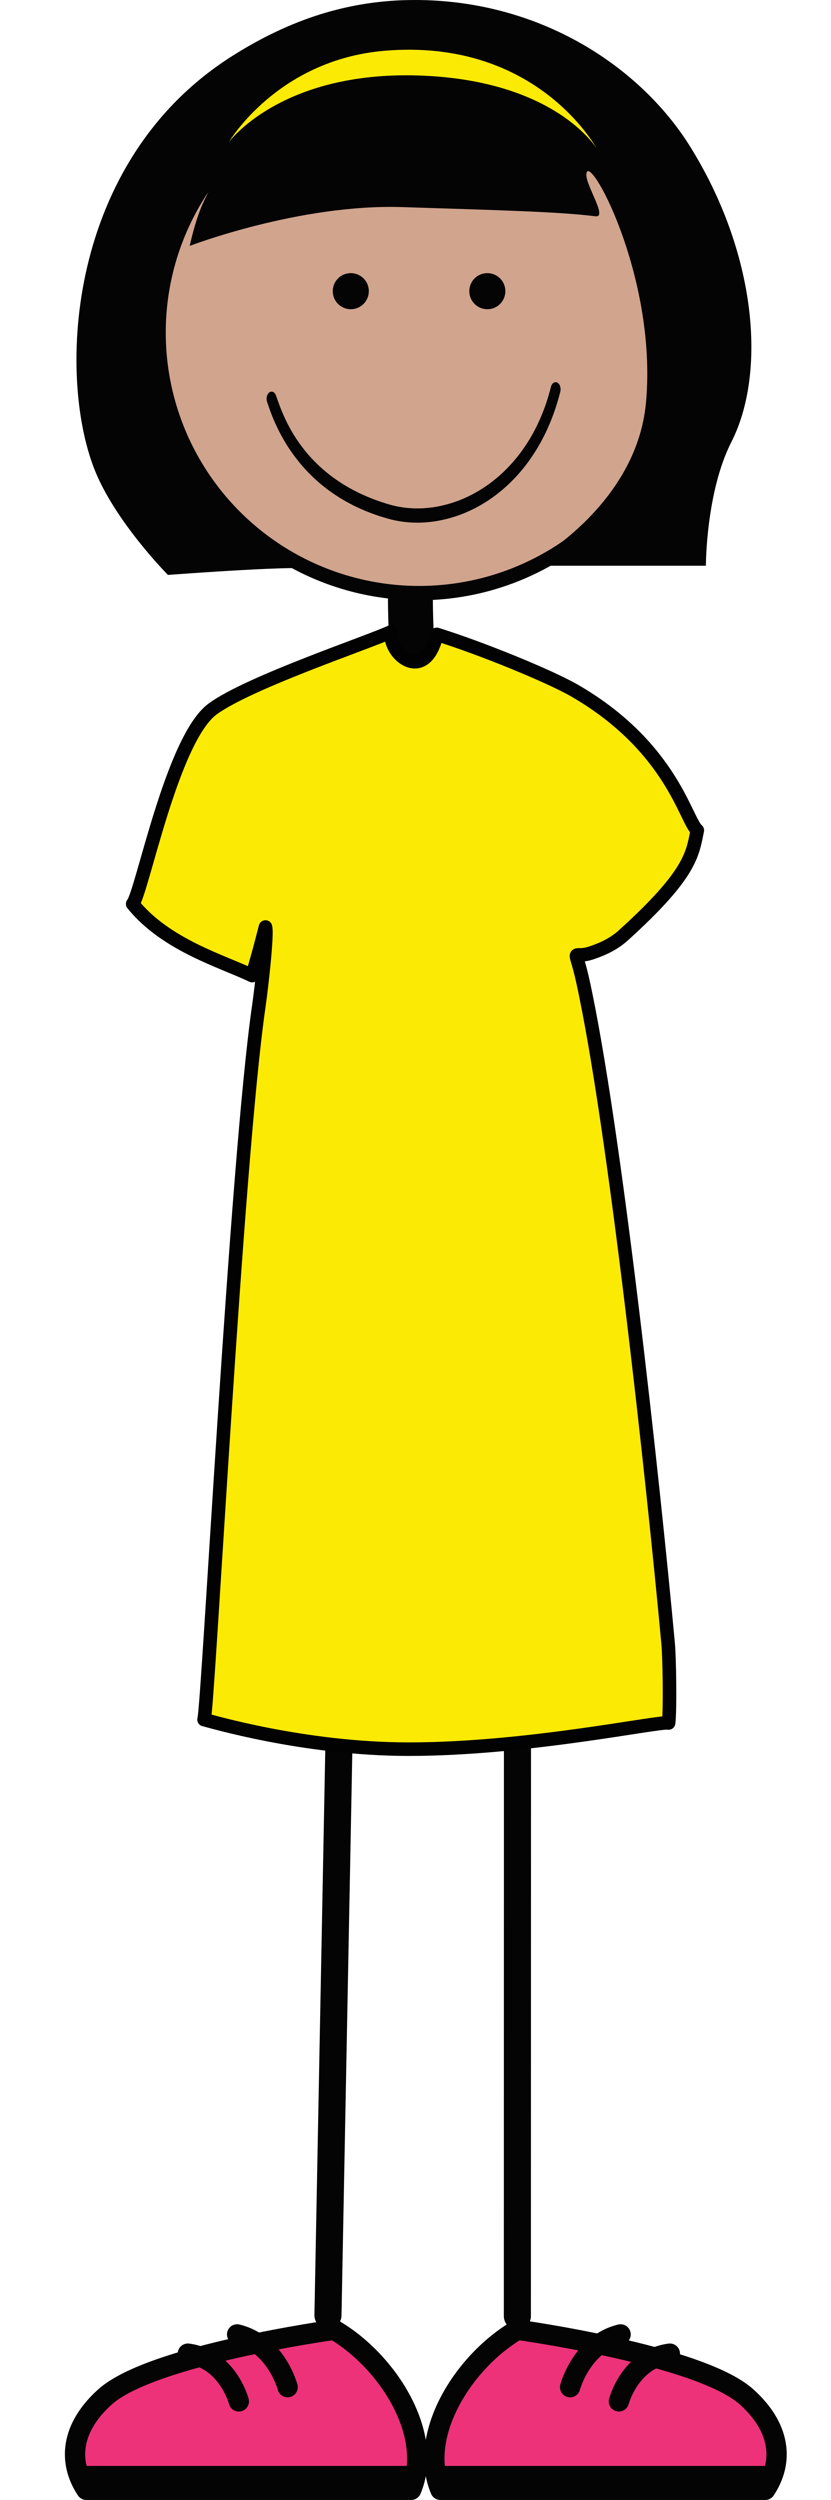<?xml version="1.0" encoding="utf-8"?>
<!-- Generator: Adobe Illustrator 16.0.4, SVG Export Plug-In . SVG Version: 6.00 Build 0)  -->
<!DOCTYPE svg PUBLIC "-//W3C//DTD SVG 1.1//EN" "http://www.w3.org/Graphics/SVG/1.1/DTD/svg11.dtd">
<svg version="1.1" id="Layer_1" xmlns="http://www.w3.org/2000/svg" xmlns:xlink="http://www.w3.org/1999/xlink" x="0px" y="0px"
	 width="173.906px" height="523.172px" viewBox="0 0 173.906 523.172" enable-background="new 0 0 173.906 523.172"
	 xml:space="preserve">
<g id="stand">
	<g>
		<path id="highlight4" fill="#EE327A" stroke="#040404" stroke-width="4.252" stroke-linecap="round" stroke-linejoin="round" d="
			M86.048,521.046c4.815-11.475-4.796-26.84-16.122-33.486c0,0-38.133,5.229-47.939,14.037c-7.182,6.449-7.799,13.586-3.914,19.449
			H86.048z"/>
		<polygon fill="#040404" points="87.807,522.046 17.806,522.046 14.806,516.046 87.807,516.046 		"/>
		<path id="highlight3" fill="#EE327A" stroke="#040404" stroke-width="4.252" stroke-linecap="round" stroke-linejoin="round" d="
			M92.169,521.046c-4.814-11.475,4.797-26.84,16.121-33.486c0,0,38.137,5.229,47.942,14.037c7.181,6.449,7.799,13.586,3.914,19.449
			H92.169z"/>
		<polygon fill="#040404" points="90.417,522.046 161.807,522.046 163.415,516.046 90.417,516.046 		"/>
		
			<path fill="none" stroke="#040404" stroke-width="4.252" stroke-linecap="round" stroke-linejoin="round" stroke-miterlimit="10" d="
			M49.625,488.525c8.184,1.977,10.566,11.045,10.566,11.045"/>
		
			<path fill="none" stroke="#040404" stroke-width="4.252" stroke-linecap="round" stroke-linejoin="round" stroke-miterlimit="10" d="
			M39.317,492.552c8.346,1.113,10.662,9.988,10.662,9.988"/>
		
			<path fill="none" stroke="#040404" stroke-width="4.252" stroke-linecap="round" stroke-linejoin="round" stroke-miterlimit="10" d="
			M129.874,488.525c-8.188,1.977-10.563,11.045-10.563,11.045"/>
		
			<path fill="none" stroke="#040404" stroke-width="4.252" stroke-linecap="round" stroke-linejoin="round" stroke-miterlimit="10" d="
			M140.182,492.552c-8.349,1.113-10.662,9.988-10.662,9.988"/>
		<g>
			<path fill="#040404" stroke="#040404" stroke-width="4.03" d="M83.748,144.345c0-3.122-0.137-6.308-0.27-9.386
				c-0.131-3.121-0.271-6.346-0.271-9.547l0,0c0-1.207,1.205-1.181,2.685-1.181c1.481,0,2.682-0.026,2.682,1.181l0,0
				c0,3.127,0.138,6.314,0.271,9.395c0.135,3.118,0.269,6.34,0.269,9.538l0,0c0,1.205-1.195,2.181-2.681,2.181
				C84.947,146.526,83.748,145.55,83.748,144.345L83.748,144.345z"/>
		</g>
		<circle fill="#D0A48D" stroke="#040404" stroke-width="3" stroke-miterlimit="10" cx="87.707" cy="69.601" r="54.52"/>
		<path fill="#040404" stroke="#040404" stroke-width="3" d="M99.712,60.934c0,1.257,1.021,2.278,2.272,2.278
			c1.261,0,2.273-1.021,2.273-2.278c0-1.259-1.019-2.277-2.273-2.277C100.73,58.657,99.712,59.675,99.712,60.934z"/>
		<path fill="#040404" stroke="#040404" stroke-width="3" d="M71.136,60.934c0,1.257,1.021,2.278,2.273,2.278
			c1.262,0,2.277-1.021,2.277-2.278c0-1.259-1.016-2.277-2.277-2.277C72.155,58.657,71.136,59.675,71.136,60.934z"/>
		<g>
			<path fill="#040404" d="M81.224,108.548c-19.176-5.331-24.047-20.622-25.322-24.43l0,0c-0.26-0.736-0.051-1.634,0.463-1.998l0,0
				c0.521-0.368,1.148-0.067,1.402,0.67l0,0c1.328,3.679,5.363,17.513,23.861,22.83l0,0c1.816,0.515,3.736,0.776,5.703,0.776l0,0
				c11.226,0,23.729-8.471,27.964-25.429l0,0c0.189-0.774,0.787-1.179,1.33-0.898l0,0c0.543,0.275,0.826,1.127,0.631,1.908l0,0
				c-4.664,18.486-18.041,27.401-29.925,27.401l0,0C85.237,109.379,83.181,109.103,81.224,108.548L81.224,108.548z"/>
		</g>
		
			<line fill="none" stroke="#040404" stroke-width="5.669" stroke-linecap="round" stroke-linejoin="round" x1="71.188" y1="351.521" x2="68.633" y2="484.527"/>
		
			<line fill="none" stroke="#040404" stroke-width="5.669" stroke-linecap="round" stroke-linejoin="round" x1="108.292" y1="356.66" x2="108.271" y2="484.703"/>
		<path fill="#040404" d="M144.413,30.648C134.152,14.182,113.292,0,86.806,0c-13.557,0-26.01,3.921-38.508,11.915
			C14.055,33.816,11.939,78.287,19.752,98.186c4.305,10.964,15.396,22.131,15.396,22.131s32.164-2.434,29.828-0.962l-14.39-10.166
			l-5.132-6.881c0.297-0.688-1.182-1.747-4.099-4.827c-1.048-1.106-0.907-2.458-2.228-3.911c-4.418-6.209-7.4-18.408-5.404-32.158
			C36.456,42.611,43.792,37.498,46.81,34.27c0,0-1.463,2.167-4.154,7.854c-1.826,3.865-2.947,9.334-2.947,9.334
			s22.908-8.815,44.512-8.119c20.073,0.647,32.716,0.962,40.416,1.924c2.521,0.313-1.929-6.274-1.929-8.66
			c0-5.773,14.91,20.784,12.483,47.604c-2.012,22.264-24.991,34.184-24.991,34.184h37.524c0,0,0-15.396,5.319-25.867
			C160.475,77.935,158.312,52.961,144.413,30.648z"/>
		<path id="highlight2" fill="#FBEA03" d="M47.886,29.754c0,0,10.805-14.858,39.62-13.958c28.814,0.901,37.37,15.308,37.37,15.308
			s-12.422-23.181-44.391-20.48C57.983,12.525,47.886,29.754,47.886,29.754z"/>
		<path id="highlight1" fill="#FBEA03" stroke="#020202" stroke-width="2.835" stroke-linecap="round" stroke-linejoin="round" d="
			M121.938,205.159c-1.687-7.631-2.353-4.326,1.865-5.76c1.403-0.479,4.243-1.484,6.588-3.602
			c14.305-12.936,14.521-17.066,15.539-22.039c-2.443-1.971-5.271-17.387-25.63-29.199c-5.163-2.996-19.53-8.89-28.896-11.799
			c-2.407,10.53-10.253,4.203-9.503-0.575c-4.428,2.13-29.537,10.479-37.352,16.144c-8.562,6.212-14.76,38.356-16.781,40.841
			c6.955,8.662,18.896,12.024,25,15c1.5-5,2.787-10.178,2.787-10.178c0.441,1.458-0.812,12.579-1.391,16.556
			c-4.709,32.383-10.592,146.872-11.463,149.315c0.939,0.195,20.676,6.178,42.766,6.188c24.947,0.018,52.621-5.93,54.457-5.479
			c0.34-2.908,0.168-13.728-0.096-16.57C136.702,310.197,128.6,235.331,121.938,205.159z"/>
	</g>
</g>
</svg>
